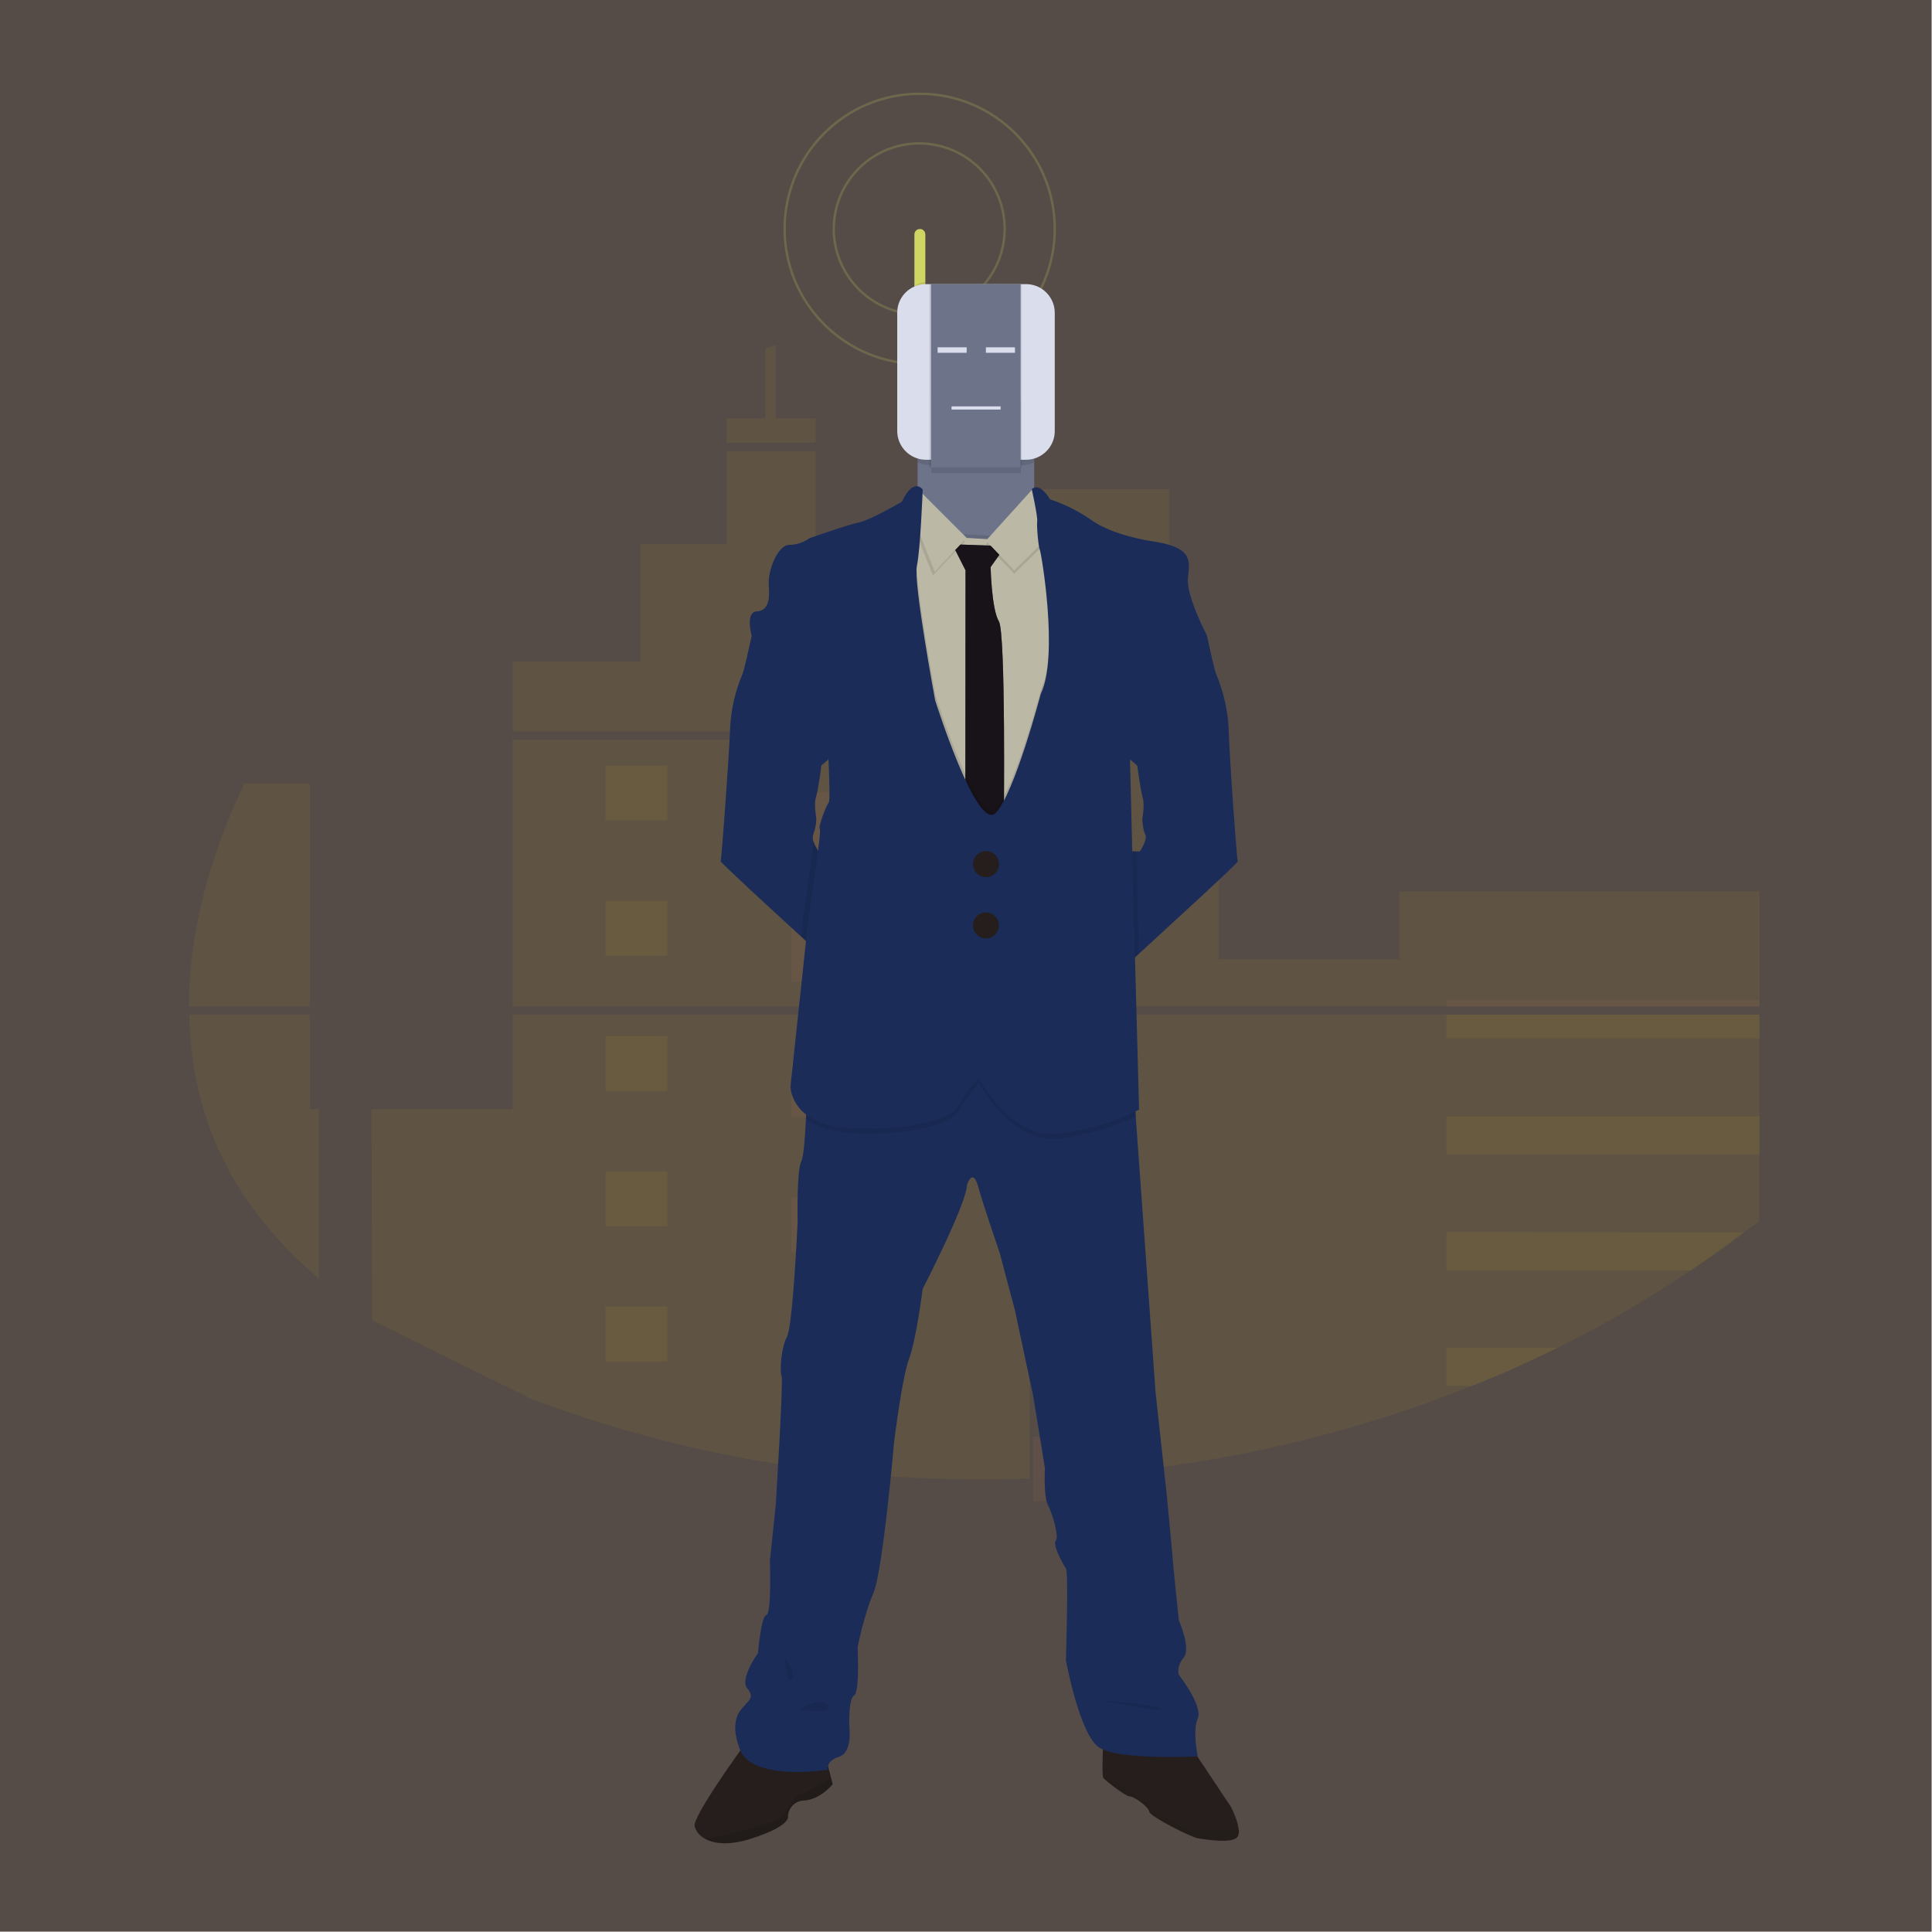 <?xml version="1.0" encoding="utf-8"?>
<!-- Generator: Adobe Illustrator 26.5.0, SVG Export Plug-In . SVG Version: 6.00 Build 0)  -->
<svg version="1.1" id="レイヤー_1" xmlns="http://www.w3.org/2000/svg" xmlns:xlink="http://www.w3.org/1999/xlink" x="0px"
	 y="0px" viewBox="0 0 1024.1 1024" style="enable-background:new 0 0 1024.1 1024;" xml:space="preserve">
<style type="text/css">
	.st0{fill:#554C47;}
	.st1{opacity:0.1;fill:#BD9C26;enable-background:new    ;}
	.st2{opacity:0.1;fill:#AE6461;enable-background:new    ;}
	.st3{opacity:0.2;fill:none;stroke:#CFD663;stroke-width:1.268;stroke-miterlimit:10;enable-background:new    ;}
	.st4{fill:#CFD663;}
	.st5{fill:#6D7389;}
	.st6{fill:#1B2C59;}
	.st7{fill:#251E1C;}
	.st8{opacity:0.1;fill:#251E1C;enable-background:new    ;}
	.st9{fill:none;}
	.st10{opacity:0.1;fill:#090000;enable-background:new    ;}
	.st11{fill:#BBB8A5;}
	.st12{fill:#3E3C54;}
	.st13{opacity:0.7;fill:#090000;enable-background:new    ;}
	.st14{fill:#DADDEB;}
</style>
<rect x="-0.1" y="-0.1" class="st0" width="1024" height="1024"/>
<rect x="547.6" y="259.3" class="st1" width="72.3" height="142.4"/>
<rect x="547.6" y="298.9" class="st2" width="38.7" height="44.7"/>
<rect x="547.6" y="391.4" class="st2" width="38.7" height="10.2"/>
<rect x="547.6" y="406" class="st2" width="38.7" height="30"/>
<rect x="547.6" y="483.9" class="st2" width="38.7" height="44.7"/>
<rect x="547.6" y="576.5" class="st2" width="38.7" height="44.7"/>
<path class="st2" d="M547.6,703.3l-1.1,0.1L547.6,703.3v10.4h38.7V669h-38.7V703.3z"/>
<path class="st2" d="M547.6,761.5V796c13-1,25.8-2.2,38.7-4v-30.5H547.6z"/>
<rect x="419.6" y="419.7" class="st2" width="32.7" height="29.1"/>
<rect x="419.6" y="491.4" class="st2" width="32.7" height="29.1"/>
<rect x="419.6" y="563.1" class="st2" width="32.7" height="29.1"/>
<rect x="419.6" y="634.8" class="st2" width="32.7" height="29.1"/>
<rect x="419.6" y="706.5" class="st2" width="32.7" height="29.1"/>
<g>
	<polygon class="st1" points="573.8,392.1 573.8,533.5 932.7,533.5 932.7,472.5 741.6,472.5 741.6,508.5 646.1,508.5 646.1,392.1 	
		"/>
	<path class="st1" d="M572.7,689.4h1.1v92.7c13-1,25.8-2.2,38.7-4c57.6-7.4,113.9-22,167.8-43.5c15.4-6.1,30.5-12.9,45.3-20.2
		c24.5-12.1,48.2-25.8,70.8-41.2c5.6-3.9,11.2-7.7,16.7-11.7c3.7-2.7,7.6-5.6,11.4-8.4c2.6-1.9,5.4-3.7,8.1-5.6V537.8H647.1
		c0.2-0.6,0.4-1.2,0.6-2c-0.2,0.6-0.4,1.2-0.6,2h-73.3v151.5L572.7,689.4z"/>
	<path class="st1" d="M385.2,234.7h47.1v-13h-21.1v-38.8c-1.9,0.6-3.6,1.2-5.5,1.9v37h-20.5V234.7L385.2,234.7z"/>
	<path class="st1" d="M271.7,387.7h231.4H503h0.1h42.8V245.4h-12.1v105.3h-55.5v-62.3h-46v-49.2h-47.1v49.2h-45.8v62.3h-67.7
		L271.7,387.7L271.7,387.7z"/>
	<path class="st1" d="M271.7,392.1v141.4h274.2V392.1H271.7z M281.2,741.3c52.9,20.1,108.3,33.2,164.6,39.1h0.2
		c10.6,1.1,21.4,2,32,2.6h0.4l0,0c22.5,1.2,45,1.5,67.4,0.7V537.8H271.7v50.1h-74.8l0.4,111.9"/>
	<path class="st1" d="M164.2,537.8h-63.9c0.5,28.7,7,56.9,21.2,82.9c11.7,21.6,28.2,40.6,47.6,57.1v-89.9h-4.9V537.8z"/>
	<path class="st1" d="M100.1,533.5h64.1V415.3h-34.6C111.6,452.5,100.3,493.5,100.1,533.5z"/>
	<rect x="766.7" y="530.2" class="st2" width="166" height="3.2"/>
	<rect x="766.7" y="537.8" class="st1" width="166" height="12.6"/>
	<rect x="766.7" y="591.7" class="st1" width="166" height="20.2"/>
	<path class="st1" d="M766.7,653v20.4h129.9c5.6-3.9,11.2-7.7,16.7-11.7c3.7-2.7,7.6-5.6,11.4-8.4L766.7,653z"/>
	<path class="st1" d="M766.7,714.4v20.2h13.7c15.5-6.1,30.6-12.9,45.3-20.2H766.7z"/>
	<rect x="321" y="405.8" class="st1" width="32.7" height="29.1"/>
	<rect x="321" y="477.5" class="st1" width="32.7" height="29.1"/>
	<rect x="321" y="549.2" class="st1" width="32.7" height="29.1"/>
	<rect x="321" y="620.9" class="st1" width="32.7" height="29.1"/>
	<rect x="321" y="692.6" class="st1" width="32.7" height="29.1"/>
</g>
<polygon class="st2" points="452.3,796.9 452.3,778.1 419.6,778.1 419.6,794.2 "/>
<ellipse transform="matrix(0.242 -0.97 0.97 0.242 251.616 564.833)" class="st3" cx="487.5" cy="121.3" rx="45.3" ry="45.3"/>
<circle class="st3" cx="487.5" cy="121.3" r="71.6"/>
<path class="st4" d="M490.5,124.3v38.5c0,1.6-1.2,2.9-2.9,2.9c-1.6,0-2.9-1.2-2.9-2.9v-38.5c0-1.6,1.2-2.9,2.9-2.9
	C489.1,121.3,490.5,122.6,490.5,124.3L490.5,124.3z"/>
<path class="st5" d="M548.2,227v59.9c0,10-8.1,18-18,18h-25.8c-10,0-18-8.1-18-18v-59.8c0-10,8.1-18,18-18h25.8
	C540.2,209.1,548.2,217.2,548.2,227z"/>
<path class="st6" d="M446.7,451.1l-5,60.9c0,0-7.4-6.7-17-15.5c-17.7-16.2-43-39.5-42.7-40c0.5-1,4.5-56.2,5-70.1
	c0.4-9.9,2.6-19.6,6.4-28.7c0.9-1.7,3.4-13.2,4.6-18.6c0.4-1.6,0.6-2.7,0.6-2.7l8.2-3.2c0,0,34.6,38.6,34.6,39.2s-2.4,30.3-2.4,30.3
	l-2.5,2.1l-1.1,0.9c0,0-1.6,13-2.9,16.9c-1.1,3.6,0.1,10.6,0.2,11.4v0.1c-0.1,2-0.4,4-0.9,6c-0.2,0.7-0.5,1.5-0.7,2.2
	c-0.4,1.2-0.4,2.7,0.2,4c0.6,1.7,1.5,3.4,2.5,5L446.7,451.1z"/>
<path class="st6" d="M656.1,456.6c0.4,0.7-36.5,34.3-52.4,49l-7.2,6.6l-5-60.9h12.7c0,0,4.2-6.1,2.9-8.9c-1.4-2.7-1.6-8.2-1.6-8.2
	s1.4-7.5,0.2-11.4c-1.1-3.9-2.9-16.9-2.9-16.9l-1.6-1.5l-1.9-1.6c0,0-2.4-29.6-2.4-30.2c0-0.7,34.6-39.2,34.6-39.2l8.2,3.2
	c0,0,0.2,0.9,0.5,2.2c1.1,5.1,3.7,17.2,4.7,19.1c3.7,9.1,6,18.9,6.4,28.7C651.6,400.4,655.6,455.6,656.1,456.6z"/>
<path class="st7" d="M656.2,973.3c-2.2,4.4-17.7,1.6-20.9,1.2c-3.1-0.2-25.8-11.6-26.1-14.2c-0.4-2.6-8.1-8.1-10.4-8.1
	s-12.9-8.5-13.9-9.7c-0.2-0.6-0.4-1.2-0.4-2c-0.4-5.1,0.4-18.4,0.4-18.4l45.5,2.5l22.1,33.2c0,0,3.4,6.4,4,11.4
	C656.9,970.6,656.7,971.9,656.2,973.3z"/>
<path class="st8" d="M656.2,973.3c-2.2,4.4-17.7,1.6-20.9,1.2c-3.1-0.2-25.8-11.6-26.1-14.2c-0.4-2.6-8.1-8.1-10.4-8.1
	s-12.9-8.5-13.9-9.7c-0.2-0.6-0.4-1.2-0.4-2l14.7,9.4c0,0,9.4,6,11.9,9.6s22.2,11,23.9,11.1c1.2,0.1,14.2-2.4,21.2-1.2
	C656.9,970.6,656.7,971.9,656.2,973.3z"/>
<path class="st7" d="M441.4,945.8c0,0-6.5,8-15,8.6c-4.7,0-8.6,3.7-8.7,8.5c0,0,1.6,4.9-19.2,11.6c-12.5,4.1-20.5,2.7-25.1,0
	c-2.5-1.4-4.4-3.6-5.2-6.4c-1.4-5,26.3-43.1,26.3-43.1l25.2-1.6l18,8.1l2.7,10.4L441.4,945.8z"/>
<path class="st9" d="M441.4,945.8c0,0-6.5,8-15,8.6c-4.7,0-8.6,3.7-8.7,8.5c0,0,1.6,4.9-19.2,11.6c-12.5,4.1-20.5,2.7-25.1,0
	c11.9-1.2,38-8.7,40.6-11.2c3.1-3.1,7-11.7,9.7-11.9c1.9-0.1,11.2-5.7,16.9-9.2L441.4,945.8z"/>
<path class="st10" d="M441.4,945.8c0,0-6.5,8-15,8.6c-4.7,0-8.6,3.7-8.7,8.5c0,0,1.6,4.9-19.2,11.6c-12.5,4.1-20.5,2.7-25.1,0
	c11.9-1.2,38-8.7,40.6-11.2c3.1-3.1,7-11.7,9.7-11.9c1.9-0.1,11.2-5.7,16.9-9.2L441.4,945.8z"/>
<path class="st6" d="M634.9,910.9c-2.9,6.6,0,20.1,0,20.1s-42,2.2-52.3-4.7C572.2,919.4,565,880,565,880s1.5-46.3,0-48.6
	c-1.5-2.2-7.2-12.5-5.4-14.7c1.9-2.1-1.6-13.9-4.1-18.9s-1.6-19.5-1.6-19.5l-6.2-38.2l-9.7-45.5l-8.1-30.5c0,0-8.5-24.7-11.4-35.1
	c-2.9-10.4-5.9-1-5.9-1c-0.2,10-23.5,55.2-23.5,55.2s-3.5,27.2-7.2,37c-3.7,9.7-7.9,43.6-7.9,43.6s-6,68.9-11,80.5
	s-8.4,28.8-8.4,28.8s1.2,23.9-1.9,25.7s-2.5,16.4-2.5,16.4s1.9,13.7-5.4,16c-7.2,2.2-6,6.9-6,6.9s-40.1,6.5-46.7-11s2.5-22.2,3-23.5
	s5.5-3.5,1.1-8.5s5.6-18.9,5.6-18.9s1.6-19.5,4.4-20.1c2.9-0.6,1.9-28.8,1.9-28.8l3.1-29.5c0,0,4.1-65.8,3.1-68.3s-0.4-15,2.9-21
	c3.1-6,5.6-60.8,5.6-60.8s-0.6-27,1.9-32c1.4-2.9,2.1-13.7,2.5-22.7c0.2-6.7,0.4-12.4,0.4-12.4l35.1-13.1l45.2-14.4l38,18.1
	l55.4,10.6l0.7,9.6l10.5,146.2l6,55.2c0,0,2.5,26,2.9,30.7c0.2,4.7,3.5,35.5,3.5,35.5s6.6,14.7,2.5,19.7s-2.5,9.1-2.5,9.1
	S637.8,904.3,634.9,910.9z"/>
<polygon class="st10" points="569.2,279.6 554.7,536.5 476.4,520.1 460.8,417.1 476.2,278.9 487.8,280.4 508.3,283 528.4,284.2 
	550.3,281.7 "/>
<polygon class="st11" points="569.2,281.6 554.7,538.4 476.4,522 460.8,419 476.2,280.7 487.8,282.2 508.3,284.9 528.4,286.1 
	550.3,283.6 "/>
<path class="st12" d="M504.8,288.5l28.2,1l-7.9,11.1c0,0,0.5,22.5,4.4,28.8c3.7,6.5,2.6,105.8,2.6,105.8l-7.5,14.2l-12.9-16
	l0.1-131.1L504.8,288.5z"/>
<path class="st13" d="M504.8,288.5l28.2,1l-7.9,11.1c0,0,0.5,22.5,4.4,28.8c3.7,6.5,2.6,105.8,2.6,105.8l-7.5,14.2l-12.9-16
	l0.1-131.1L504.8,288.5z"/>
<polygon class="st10" points="549,259.3 522.6,288.5 537.6,304.1 562.6,279.9 "/>
<path class="st11" d="M547.2,259.4l-24.6,27.2l15,15.7l25-24.4l-12.2-18.4c-0.6-1-1.9-1.2-2.7-0.6
	C547.5,259,547.3,259.1,547.2,259.4z"/>
<polygon class="st10" points="511.5,287.1 484.9,260.4 482.3,274.4 494.5,305 "/>
<polygon class="st11" points="512.4,285.1 485.8,258.5 483.3,272.5 495.5,303 "/>
<path class="st10" d="M602.2,591.7c-12.7,6.1-26.5,10.1-40.5,11.7c-25.8,3.2-42.8-29.6-42.8-29.6l-9.9,12.9
	c-3.1,13.6-51,17.1-70.3,11.9c-4-1-7.9-2.7-11.1-5.2c0.2-6.7,0.4-12.4,0.4-12.4l35.1-13.2l45.2-14.4l38,18.1l55.4,10.6L602.2,591.7z
	"/>
<path class="st10" d="M569.2,281.6l-14.5,256.7l-78.3-16.4L460.9,419l15.4-138.2l11.6,1.5c-0.2,5-0.9,10-1.7,15
	c-1.9,8.7,9.7,71.2,9.7,71.2s22,69.9,32,59.8s24-63.3,24-63.3c9.6-19.7,0.1-75.1-0.5-76.2c-0.5-1.6-0.7-3.4-0.9-5.1L569.2,281.6z"/>
<path class="st10" d="M603,480.3l0.6,25.2l-7.2,6.6l-5-60.9h10.9L603,480.3z"/>
<path class="st10" d="M432.8,433.8L432.8,433.8c-0.1,2.1-0.4,4.1-0.9,6.1c0-0.5,0-0.9-0.1-0.9C431.5,438.8,432,436.6,432.8,433.8z"
	/>
<path class="st10" d="M446.7,451.1l-5,60.9c0,0-7.4-6.7-17-15.5l1.1-10.7c0,0,4-26.5,5.5-39.6c0.6,1.7,1.5,3.4,2.5,5L446.7,451.1z"
	/>
<path class="st6" d="M489.1,259.5c0,0-4.7-6.9-11.1,6.5c0,0-16.7,9.7-22.6,10.9c-5.7,1.1-26.3,8.4-26.3,8.4
	c-3.1,2.2-6.9,3.5-10.6,3.5c-6.4,0-11.7,14.1-11,21.7c0.7,7.7-0.5,13.4-6.5,13.6c-6,0.4-2.6,12.7-2.6,12.7l39.7,45.5
	c0,0,2.5,41.8,1.2,43.1s-5.9,13.5-4.7,14c1.1,0.5-6,46.7-6,46.7l-9.6,89.8c0,0,0,15,19.5,20.2c19.5,5.1,67.2,1.7,70.3-11.9l9.9-12.9
	c0,0,17,33,42.8,29.6s42.3-12.7,42.3-12.7l-2.9-107.6l-1.9-77.5l40.6-66.6c0,0-10.9-20.7-9.9-30.1s2.9-16.5-20.2-19.7
	c0,0-19.5-2.9-30.8-10.9c-6.7-4.7-14.2-8.5-22.1-11.1c0,0-5.2-9.4-9.7-5.4c0,0,3.2,14.4,2.9,17c-0.4,2.6,0.7,14,1.4,15.2
	s10.1,56.4,0.5,76.2c0,0-14,53.3-24,63.3s-32-59.8-32-59.8s-11.6-62.3-9.7-71.2C487.9,291.4,489.1,259.5,489.1,259.5z"/>
<ellipse transform="matrix(0.16 -0.987 0.987 0.16 -13.136 900.761)" class="st7" cx="522.8" cy="458.1" rx="6.9" ry="6.9"/>
<ellipse transform="matrix(0.16 -0.987 0.987 0.16 -45.23 927.953)" class="st7" cx="522.7" cy="490.6" rx="6.9" ry="6.9"/>
<path class="st10" d="M584.7,901.5c0,0,28.3,2.2,31.1,4.4C618.6,908.1,584.7,901.5,584.7,901.5z"/>
<path class="st10" d="M416.2,879.3c0,0,6,7.5,3.5,11C417.1,893.6,416.2,879.3,416.2,879.3z"/>
<path class="st10" d="M423.3,906.3c0,0,11-7.2,15.4-2.4C443.1,908.8,423.3,906.3,423.3,906.3z"/>
<path class="st10" d="M548.2,227v18.1c-2.2,1-4.7,1.5-7.1,1.5h-47.5c-2.5,0-5-0.5-7.2-1.5V227c0-10,8.1-18,18-18h25.8
	C540.2,209.1,548.2,217.2,548.2,227z"/>
<path class="st10" d="M490.5,149.4v13.4c0,1.6-1.2,2.9-2.9,2.9c-1.6,0-2.9-1.2-2.9-2.9v-11.2C486.4,150.4,488.4,149.7,490.5,149.4z"
	/>
<path class="st14" d="M490.8,150.6h53.1c8.4,0,15.2,6.9,15.2,15.2v62.7c0,8.4-6.9,15.2-15.2,15.2h-53.1c-8.4,0-15.2-6.9-15.2-15.2
	v-62.6C475.5,157.4,482.4,150.6,490.8,150.6z"/>
<path class="st10" d="M541.1,212.8v38h-47.5v-38.1c3.1-2.4,6.9-3.6,10.9-3.6h25.8C534.1,209.1,538,210.4,541.1,212.8z"/>
<rect x="492.6" y="150.6" class="st10" width="49" height="97.2"/>
<rect x="493.5" y="150.6" class="st5" width="47.5" height="97.2"/>
<rect x="497" y="184.1" class="st14" width="15.4" height="2.9"/>
<rect x="522.6" y="184.1" class="st14" width="15.4" height="2.9"/>
<rect x="504.4" y="215.4" class="st14" width="26" height="1.7"/>
</svg>
